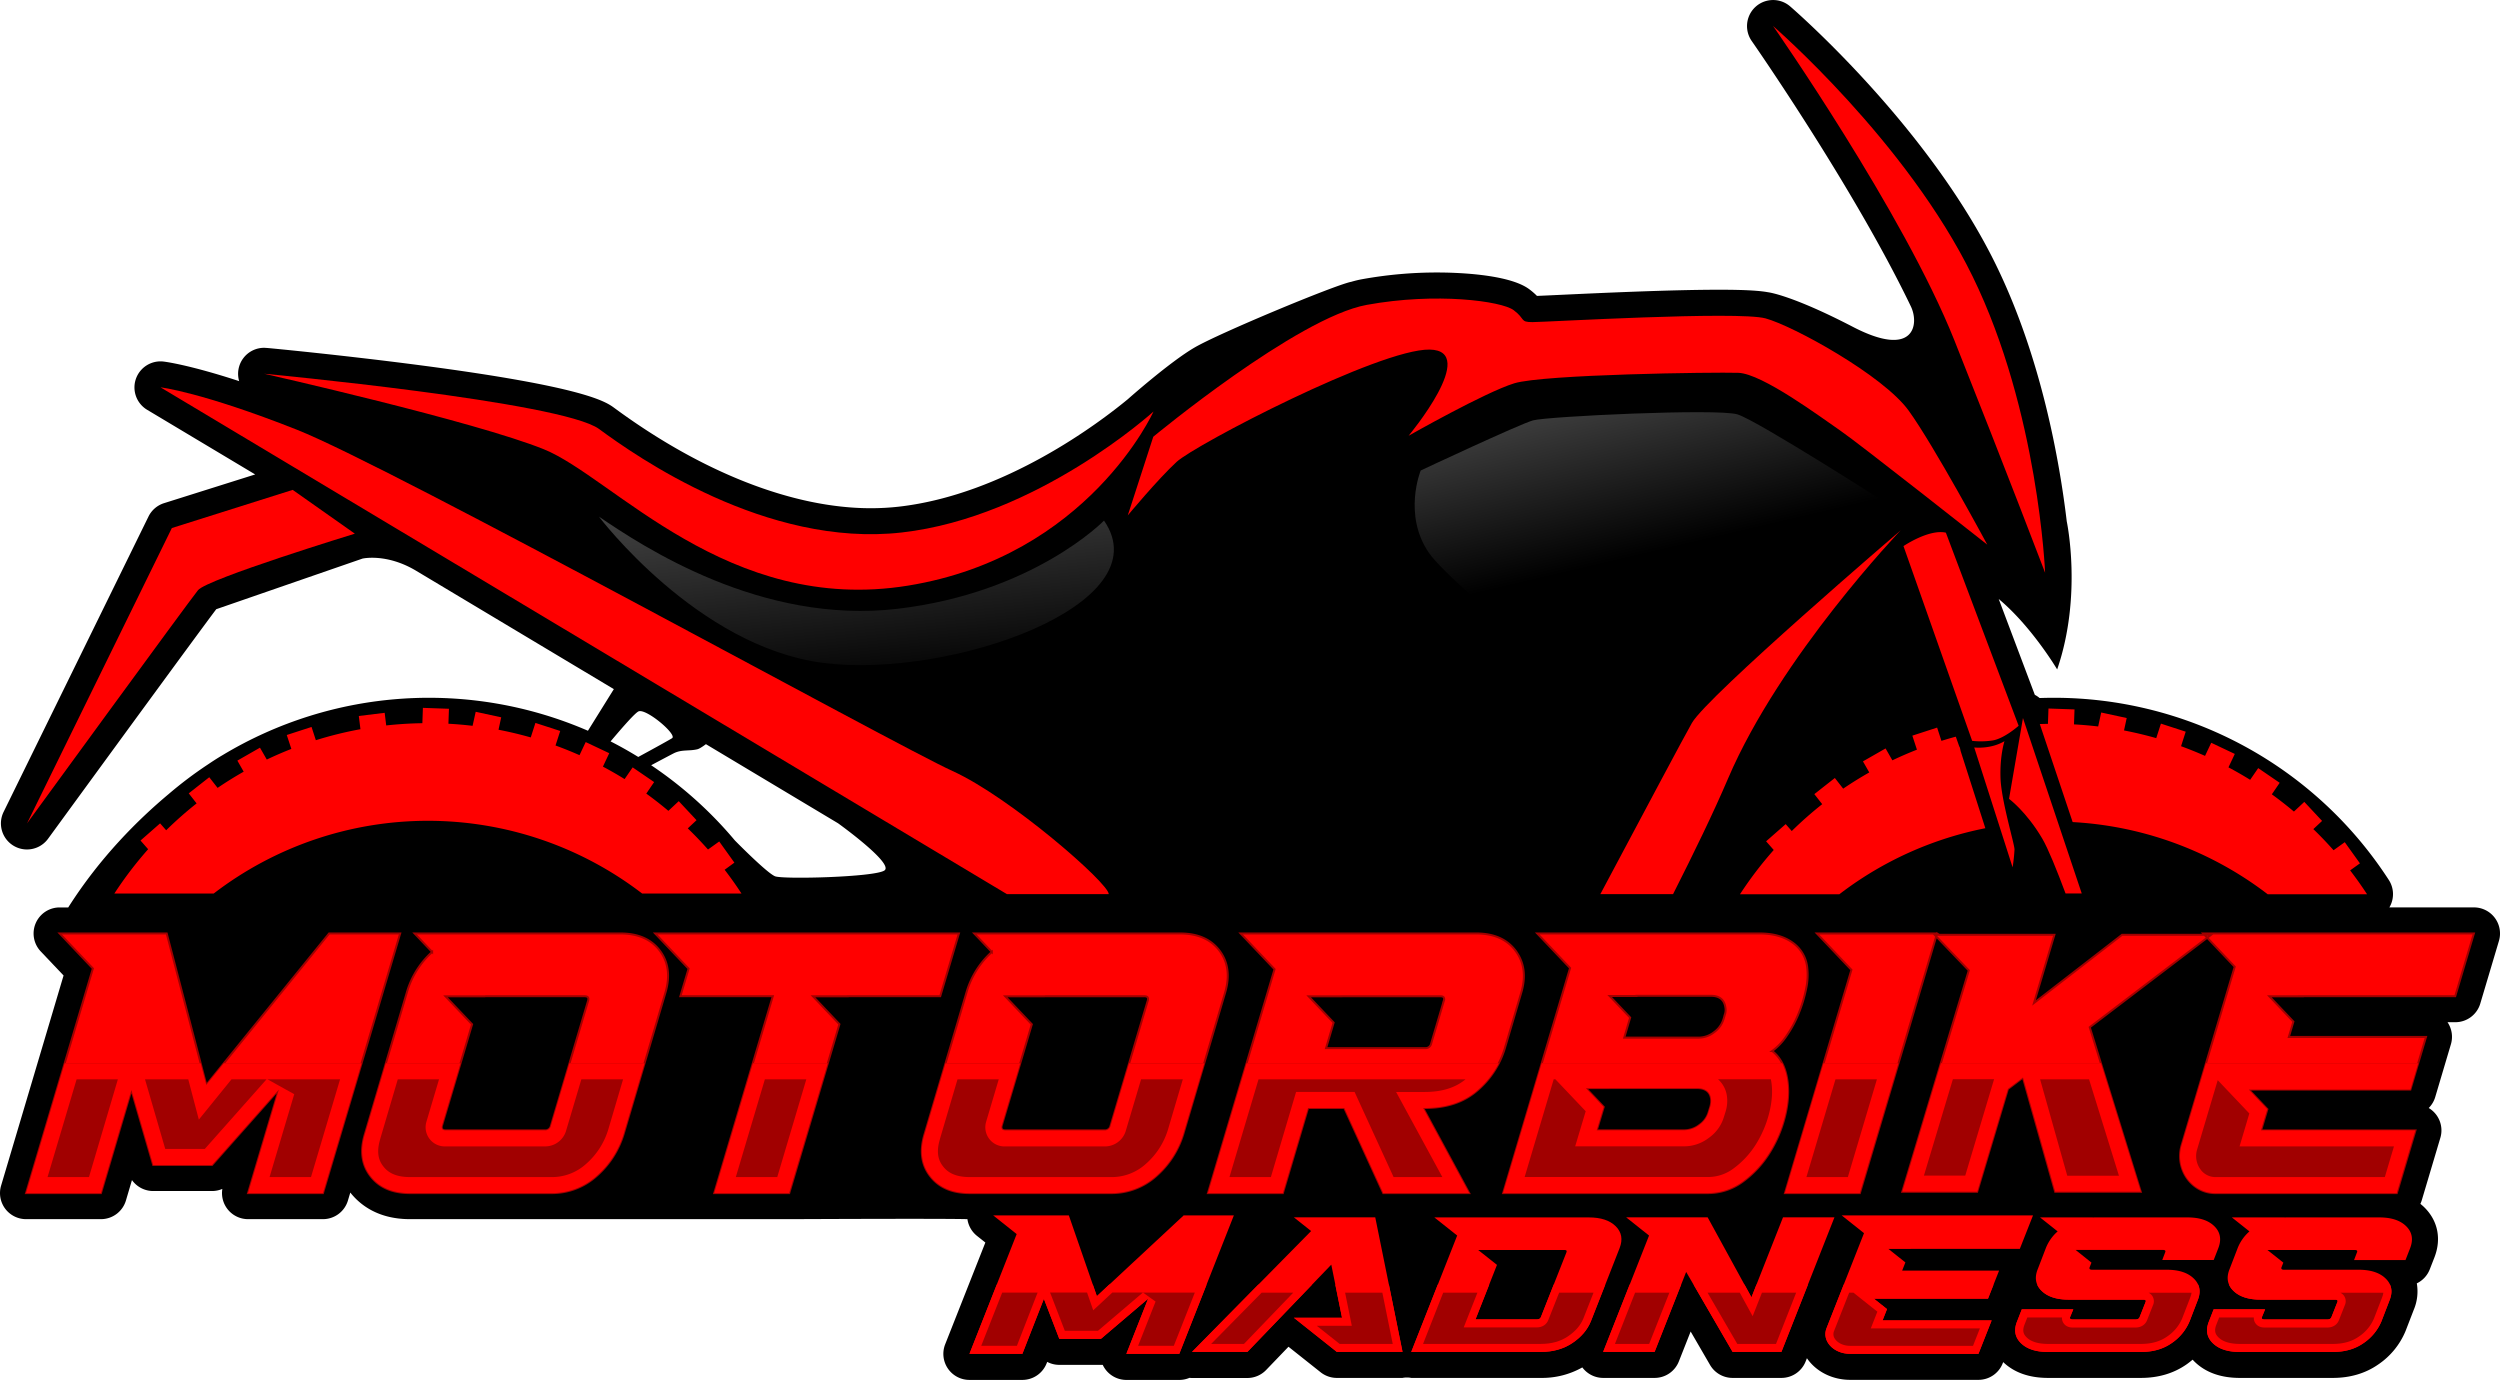 <svg id="Layer_1" data-name="Layer 1" xmlns="http://www.w3.org/2000/svg" xmlns:xlink="http://www.w3.org/1999/xlink" viewBox="0 0 1862.09 1027.81"><defs><linearGradient id="linear-gradient" x1="663.97" y1="382.63" x2="679.69" y2="540.68" gradientUnits="userSpaceOnUse"><stop offset="0" stop-color="#464646"/><stop offset="1"/></linearGradient><linearGradient id="gradient" x1="1236.76" y1="301.54" x2="1268.16" y2="435.43" xlink:href="#linear-gradient"/></defs><title>logo</title><path d="M1888.24,709.3a19.41,19.41,0,0,0-15.56-7.81h-63c.12-.21.25-.41.37-.63a19.4,19.4,0,0,0-.79-19.83A297,297,0,0,0,1559.5,545.35c-3.45,0-6.89.07-10.32.19a19.47,19.47,0,0,0-3.57-2.38l-26.9-71.4c24.62,20.54,43.54,52.48,43.54,52.48,18.93-55,7.14-110.28,7.14-110.28h0c-5.3-44.6-18.82-121.59-52.61-190.84-50.24-103-149.26-189.15-153.45-192.77a19.41,19.41,0,0,0-28.59,25.81c.85,1.22,76,109.08,118.53,197.66,6.31,13,2.89,39.19-43.18,15.25-46.23-24-63.35-25.8-63.35-25.8h0c-5.41-1-15-1.85-36.26-1.85-36.34,0-90.3,2.51-119.28,3.86-6.45.3-12.65.59-16.41.74a50,50,0,0,0-5.7-4.94c-15.46-11.6-56.28-12.5-68.42-12.5a312.87,312.87,0,0,0-56.12,5c-2.66.49-5.43,1.15-8.3,2l-.1,0c-12.94,2.77-97.8,38.1-116.3,48.83S870,323,870,323h0c-20.72,17.11-91.48,71-170.5,80a186.76,186.76,0,0,1-20.93,1.16h0c-57.72,0-125.51-26.49-190.87-74.59-6.37-4.68-21.27-15.65-144.05-31.8-58.59-7.7-114.53-13-115.09-13s-1.23-.09-1.83-.09a19.37,19.37,0,0,0-18.6,24.82c-37.78-12.34-55.4-14.48-56.39-14.59a19.41,19.41,0,0,0-12.15,35.94L220.07,379,152.16,400.4a19.41,19.41,0,0,0-11.58,10L32.7,630.33a19.41,19.41,0,0,0,33.11,20c45.55-62.45,113.73-155.73,125.3-171l.1,0L300,441.68h0c.07,0,17.88-4.16,40,9.1l0,0,147.21,88.13-19.29,31a297.88,297.88,0,0,0-272.2,18.2h0s-4.11,2.34-11,7a297.9,297.9,0,0,0-29.15,22c-22.67,18.95-51.11,47.13-74.74,84.4h-6.4a19.41,19.41,0,0,0-14.08,32.77l17,17.92L30.81,908.75a19.41,19.41,0,0,0,18.6,24.94h55.78a19.41,19.41,0,0,0,18.61-13.91l4.49-15.2a19.41,19.41,0,0,0,15.82,8.16h43.83a19.41,19.41,0,0,0,7.67-1.58,19.41,19.41,0,0,0,19.16,22.53h55.78a19.41,19.41,0,0,0,18.6-13.88l1.77-5.94c7.23,9.17,20.72,19.82,44.4,19.82H617.83c8.59,0,109.61-.54,132.74,0a19.39,19.39,0,0,0,7.13,12.46l6.23,4.95L734,1026.9a19.41,19.41,0,0,0,18.06,26.53h39.43a19.41,19.41,0,0,0,18.07-12.33L810,1040a19.38,19.38,0,0,0,9,2.22h31q.68,0,1.36,0a19.42,19.42,0,0,0,17.6,11.22h39.42a19.36,19.36,0,0,0,7.57-1.55c.63.06,1.27.11,1.91.11H959.1a19.41,19.41,0,0,0,14-6l16.61-17.28,23.93,19a19.4,19.4,0,0,0,12.08,4.22h48.94a17.41,17.41,0,0,1,6.51,0h96.59a61.12,61.12,0,0,0,30.81-7.82,19.39,19.39,0,0,0,15.53,7.82h38.32a19.41,19.41,0,0,0,18.05-12.28l8.79-22.28,14.44,24.89a19.41,19.41,0,0,0,16.79,9.67h36.37a19.41,19.41,0,0,0,18.06-12.29l.94-2.39c6.92,10.1,19,16.12,32.26,16.12h95.51a19.41,19.41,0,0,0,18.05-12.28l.37-.94c8.18,7.81,19.4,11.78,33.39,11.78h69.21c13,0,24.48-3.41,34.06-10.14,1.56-1.1,3-2.26,4.45-3.46.43.47.87.95,1.33,1.41,8.21,8.09,19.6,12.19,33.83,12.19h69.21c13,0,24.48-3.41,34.06-10.14a55.84,55.84,0,0,0,20.15-24.77l6.1-15.78a35.31,35.31,0,0,0,2.29-19.74,19.4,19.4,0,0,0,9.64-10.42l3.49-8.95c5.27-13.61,2.61-27.08-7.28-37a38.66,38.66,0,0,0-3.19-2.85,19.37,19.37,0,0,0,1-2.56l13.91-46.74A19.4,19.4,0,0,0,1839,850.9a19.38,19.38,0,0,0,4.85-8.17l11.65-39.22A19.41,19.41,0,0,0,1853,787h5.8a19.41,19.41,0,0,0,18.6-13.87l13.91-46.74A19.41,19.41,0,0,0,1888.24,709.3ZM505.63,555.48c5.66-2.38,28.88,17.27,25,19.95-1.5,1-12.43,7.06-25.23,14q-10.07-6.21-20.61-11.59C494.13,566.74,503.15,556.52,505.63,555.48ZM688.73,674c-7.55,5-75.3,6.66-81.38,4.33s-30-26.73-30-26.73v0a297.58,297.58,0,0,0-62.35-56c8.45-4.5,15.07-8,16.84-8.9,6-3,11.31-1.49,17.57-3,1.41-.33,3.69-1.78,6.39-3.8l98.41,58.92h0S696.28,669,688.73,674Z" transform="translate(-30 -25.62)"/><path d="M852.31,413.38s-52.25,53.75-153.78,65.69S508.93,432.79,476.08,410.4c0,0,73.16,97,167.21,109S895.61,476.09,852.31,413.38Z" transform="translate(-30 -25.62)" style="fill:url(#linear-gradient)"/><path d="M706.38,461.81c134.36-21.87,182.8-129.68,182.8-129.68s-86.45,78.64-187.48,90.1-197.9-56.77-225.5-77.08S226.74,304,226.74,304s156.76,35.41,208.31,56.24S572,483.69,706.38,461.81Z" transform="translate(-30 -25.62)" style="fill:red"/><path d="M739.47,599.9c-43-19.51-417.19-226.1-488.35-254.22s-101.57-31.56-101.57-31.56L780,691.61h75.82C856.24,683.82,782.51,619.41,739.47,599.9Z" transform="translate(-30 -25.62)" style="fill:red"/><path d="M870,409.53s22.43-27,36.38-39.88,151-84.21,188.42-83.65-15.63,64.19-15.63,64.19,56.93-32.37,78.7-39.07,149-8.37,166.89-7.81,62,33.49,75.91,43,109.54,85,109.54,85-39.63-73.68-58.61-99.91-86-63.07-106.61-68.65-164.1,2.79-173.59,2.79-5-2.23-14-8.93-57.49-13.4-109.4-3.91S889,350.92,889,350.92Z" transform="translate(-30 -25.62)" style="fill:red"/><path d="M1553.27,452.22s-4.86-120-53.94-220.6S1350.65,45,1350.65,45s97.18,139,135.08,234.21S1553.27,452.22,1553.27,452.22Z" transform="translate(-30 -25.62)" style="fill:red"/><path d="M1290.21,564.09c-5.17,9-35.47,66-68.22,127.51h54.17c15.27-30.22,29.86-60.11,41-86.2,39-91.24,128.54-184.78,128.54-184.78S1301.69,544,1290.21,564.09Z" transform="translate(-30 -25.62)" style="fill:red"/><path d="M294.3,423.12,248,390.5l-90,28.42-107.88,220S170.63,473.64,177.48,465.22,294.3,423.12,294.3,423.12Z" transform="translate(-30 -25.62)" style="fill:red"/><path d="M1780.47,673.91l7.3-5.22-11.3-15.78-8.35,6q-7.22-8.17-15.06-15.74l6.52-6.1-13.26-14.18-7.72,7.22q-8-6.72-16.46-12.85l5.85-8.57-16-10.95-6,8.72q-7.9-4.9-16.15-9.28l4.72-10L1677,578.87l-4.61,9.76q-8.78-3.9-17.86-7.21L1658,570.6l-18.47-6-3.48,10.81q-11.81-3.37-24-5.73l2-9.25-19-4.12-2.26,10.41q-8.91-1.06-18-1.56l.39-11.14-19.4-.68-.4,11.43q-13.63.2-26.92,1.67l-1.15-9.41-19.26,2.36,1.21,9.85a276.31,276.31,0,0,0-33.21,8.2l-3.21-9.88-18.46,6L1457.8,584q-9.31,3.66-18.29,7.94l-5.07-8.86-16.85,9.64,4.71,8.24q-10,5.66-19.43,12.08l-6.21-7.94-15.29,12,5.87,7.5a279.92,279.92,0,0,0-22.67,20l-4.52-5.15-14.59,12.8,5.68,6.47a279.5,279.5,0,0,0-25.16,33h74a262.06,262.06,0,0,1,319.11,0h74C1789.07,685.53,1784.86,679.64,1780.47,673.91Z" transform="translate(-30 -25.62)" style="fill:red"/><path d="M577,668.15l-11.3-15.78-8.35,6q-7.22-8.17-15.06-15.74l6.52-6.1-13.26-14.18-7.72,7.22q-8-6.72-16.46-12.85l5.85-8.57-16-10.95-6,8.72q-7.9-4.9-16.15-9.28l4.72-10-17.55-8.29-4.61,9.76q-8.78-3.9-17.86-7.21l3.49-10.82-18.47-6-3.48,10.81q-11.81-3.37-24-5.73l2-9.25-19-4.12L382,566.24q-8.91-1.06-18-1.56l.39-11.14-19.4-.68-.4,11.43q-13.63.2-26.92,1.67l-1.15-9.41-19.26,2.36,1.21,9.85a276.31,276.31,0,0,0-33.21,8.2l-3.21-9.88-18.46,6L247,583.43q-9.31,3.66-18.29,7.94l-5.07-8.86-16.85,9.64,4.71,8.24q-10,5.66-19.43,12.08l-6.21-7.94-15.29,12,5.87,7.5a280,280,0,0,0-22.67,20l-4.52-5.15-14.59,12.8,5.68,6.47a279.5,279.5,0,0,0-25.16,33h74a262.06,262.06,0,0,1,319.11,0h74c-3.95-6.07-8.15-12-12.55-17.7Z" transform="translate(-30 -25.62)" style="fill:red"/><path d="M1589.74,762.2a10.45,10.45,0,0,1-9.93-7.18c-7.37-22.35-28.49-83.79-37.65-99.47-10.35-17.71-21.83-26.42-21.94-26.5a10.45,10.45,0,0,1-4.11-10.2l10.37-60.2A10.45,10.45,0,0,1,1536,550c.27,0,.54,0,.8,0a10.45,10.45,0,0,1,9.9,7.13l62.08,185.23a10.45,10.45,0,0,1-3,11.13c-1.57,1.4-7.11,6.11-12.42,8.08A10.45,10.45,0,0,1,1589.74,762.2Z" transform="translate(-30 -25.62)"/><path d="M1529.06,682.11a10.45,10.45,0,0,1-9.95-7.26l-28.59-89.29a10.45,10.45,0,0,1,10-13.64,10.63,10.63,0,0,1,1.29.08h0s.82.08,2.09.08c3,0,8.84-.44,13.88-3.4A10.45,10.45,0,0,1,1532.94,581s-2.93,9.39-2.43,23.91c.34,9.86,4.54,26.87,7.32,38.13,2.32,9.39,3.12,12.76,3.11,15.39a128.6,128.6,0,0,1-1.55,14.87,10.45,10.45,0,0,1-9.51,8.81C1529.6,682.1,1529.33,682.11,1529.06,682.11Z" transform="translate(-30 -25.62)"/><path d="M1543.33,562.5l-42.16-111.92-52.23,16.49,40.13,113.81a10.45,10.45,0,0,0,8.26,6.85,53.81,53.81,0,0,0,7.76.48,78.89,78.89,0,0,0,10-.64c11.47-1.47,23.25-11.6,25.49-13.61A10.45,10.45,0,0,0,1543.33,562.5Z" transform="translate(-30 -25.62)"/><path d="M521.43,733.66q-9.63-12.75-29.27-12.76H338.8l13.07,13.77A65,65,0,0,0,333,764.95L301.83,870.24q-5.7,18.53,4.08,31.29t29.42,12.76h105a49.69,49.69,0,0,0,34.05-12.76,67.51,67.51,0,0,0,20.12-31.29l31.14-105.29Q531.06,746.42,521.43,733.66ZM468,771.13l-27.62,92.93a4.27,4.27,0,0,1-4.59,3.49H362q-3.7,0-2.81-3.49l22.44-75.49-19.8-20.86h29.36c.17,0,.31-.06.49-.06h73.71Q469.13,767.64,468,771.13ZM328.06,720.9,270.55,914.29H214.76L237.7,837.2l-49.76,56.14H144.11l-16.23-55.87-22.69,76.82H49.41L99.17,747,74.45,720.9h79.72l29.49,112.81L275.12,720.9Zm1258.45,69.85,38,122.54h-63.75l-24-85.06-11.21,8.51-22.89,76.56h-55.78l49.55-164.88-25.42-26.51h89.16L1545,772.67l65.58-50.77h66.31Zm-113.7-69.85L1415.3,914.29h-55.78L1409,748l-25.7-27.08h89.54Zm271,46.8h-23.5l17.89,18.86-3.4,11.43h102.17l-11.65,39.22H1705l13.83,14.58-4.69,15.78h115l-13.91,46.74H1680c-17.66,0-30.25-18.06-25-35.82l39.49-132.79L1671,720.9h201.64l-13.91,46.74h-115ZM1376,745.61a26,26,0,0,0-11.17-18.13q-9.41-6.58-24.2-6.58H1175l24.44,25.76L1149.6,914.29h152.27a43.52,43.52,0,0,0,26.29-8.6,76.48,76.48,0,0,0,19.79-21.35,92.92,92.92,0,0,0,11.61-27.4q3.59-14.63,1.71-27-2.22-14.5-11.26-21.49a44.67,44.67,0,0,0,10.66-11.28,84.93,84.93,0,0,0,9-16.65,101.52,101.52,0,0,0,5.58-18.4A47.85,47.85,0,0,0,1376,745.61Zm-72,104.21-1.34,4.3a17.52,17.52,0,0,1-6.82,9.4,18.57,18.57,0,0,1-11.34,4H1219.3l5.22-17.41-13.24-14h17.43l0-.06h65.17q9.39,0,10.58,7.79A15.17,15.17,0,0,1,1304,849.82Zm10.83-68.76-1.13,3.76a18.81,18.81,0,0,1-7.06,9.67,18.57,18.57,0,0,1-11.34,4h-55.5l4.4-14.92-15.28-16.1h20l0-.13h55.5q9.39,0,10.71,8.6A10.11,10.11,0,0,1,1314.79,781.07Zm-155.94-47.27q-9.66-12.89-29.29-12.89H954.06l25.27,26.63L929.74,914.29h55.78l18.77-63.39h27l29,63.39h64L1090,850.9h1.14q24.19,0,39.13-13a66.35,66.35,0,0,0,20.44-31l12.37-41.9Q1168.51,746.69,1158.85,733.79Zm-53.49,37.33L1096,802.82a4.27,4.27,0,0,1-4.59,3.49h-73.71l5.63-19-18.57-19.57h24.37l0-.06h73.71Q1106.53,767.64,1105.36,771.13ZM744.22,720.9l-13.91,46.74H661.43l0,.06H635.53l19.71,20.77-37.4,125.82H562l43.6-146.65H536.77l6.11-20.52L518,720.9H744.22ZM938.3,733.66Q928.67,720.91,909,720.9H755.67l13.07,13.77a65,65,0,0,0-18.9,30.28L718.7,870.24q-5.7,18.53,4.08,31.29t29.42,12.76h105a49.69,49.69,0,0,0,34.05-12.76,67.51,67.51,0,0,0,20.12-31.29l31.14-105.29Q947.94,746.42,938.3,733.66Zm-53.47,37.47-27.62,92.93a4.27,4.27,0,0,1-4.59,3.49H778.91q-3.7,0-2.81-3.49l22.44-75.49-19.8-20.86H808.1c.17,0,.31-.06.49-.06h73.71Q886,767.64,884.84,771.13Z" transform="translate(-30 -25.62)" style="fill:red;stroke:#a10000;stroke-width:1.493px"/><polygon points="881.61 905.29 816.96 965.44 796.12 905.29 762.73 905.29 762.73 905.29 739.78 905.29 757.25 919.18 722.08 1008.4 761.51 1008.4 777.54 967.44 789.01 997.23 819.99 997.23 855.16 967.3 838.95 1008.4 878.37 1008.4 919.02 905.29 881.61 905.29" style="fill:red"/><polygon points="1328.04 906.73 1304.54 966.31 1271.93 906.73 1233.6 906.73 1233.6 906.73 1211.23 906.73 1228.27 920.28 1194.09 1006.96 1232.42 1006.96 1255.92 947.38 1290.49 1006.96 1326.85 1006.96 1366.36 906.73 1328.04 906.73" style="fill:red"/><path d="M1233.47,939q-6.62-6.61-20.11-6.61h-115l17,13.5-34.19,86.73h96.59q13.49,0,23.39-6.61t13.82-16.22l21.39-54.57Q1240.08,945.58,1233.47,939Zm-36.73,19.42-19,48.17q-.61,1.81-3.15,1.81H1129l16-40.65-14-11.1h18.33v0H1195C1196.69,956.57,1197.27,957.18,1196.73,958.38Z" transform="translate(-30 -25.62)" style="fill:red"/><path d="M1679.38,939q-6.62-6.61-20.11-6.61H1591c-.77,0-1.52,0-2.28.07l.09-.07H1549.5l13.11,10.42a32.14,32.14,0,0,0-8.78,12.41l-6,15.59q-3.92,9.61,2.8,16.22t20.21,6.61h55.53q2.54,0,1.74,1.81l-4.39,11.14q-.61,1.81-3.15,1.81h-46.73q-2.54,0-1.93-1.81l2.36-5.71H1535.9l-3.47,8.91q-3.92,9.6,2.8,16.22t20.21,6.61h69.21q13.49,0,22.9-6.61a36.6,36.6,0,0,0,13.33-16.22l6-15.59q3.92-9.6-2.8-16.22t-20.21-6.61h-55.53q-2.54,0-1.93-1.81l1.38-3.49L1576,956.61h17.88c.12,0,.22,0,.34,0h46.73q2.54,0,1.74,1.81l-2.17,5.71h38.32l3.47-8.91Q1686,945.58,1679.38,939Z" transform="translate(-30 -25.62)" style="fill:red"/><path d="M1822.26,939q-6.62-6.61-20.11-6.61h-68.24c-.77,0-1.52,0-2.28.07l.09-.07h-39.35l13.11,10.42a32.14,32.14,0,0,0-8.78,12.41l-6,15.59q-3.92,9.61,2.8,16.22t20.21,6.61h55.53q2.54,0,1.74,1.81l-4.39,11.14q-.61,1.81-3.15,1.81h-46.73q-2.54,0-1.93-1.81l2.36-5.71h-38.32l-3.47,8.91q-3.92,9.6,2.8,16.22t20.21,6.61h69.21q13.49,0,22.9-6.61a36.6,36.6,0,0,0,13.33-16.22l6-15.59q3.92-9.6-2.8-16.22t-20.21-6.61h-55.53q-2.54,0-1.93-1.81l1.38-3.49-11.85-9.42h17.88c.12,0,.22,0,.34,0h46.73q2.54,0,1.74,1.81l-2.17,5.71h38.32l3.47-8.91Q1828.88,945.58,1822.26,939Z" transform="translate(-30 -25.62)" style="fill:red"/><polygon points="1024.34 906.73 986.6 906.73 986.6 906.73 963.73 906.73 976.56 916.93 887.85 1006.96 929.1 1006.96 981.21 952.75 991.56 941.99 991.59 941.95 999.62 981.53 963.73 981.53 995.72 1006.96 1004.77 1006.96 1044.66 1006.96 1024.34 906.73" style="fill:red"/><path d="M1453.17,955.83h81.26l9.83-24.92H1401.76l16.62,13.21-27.91,70.8c-3.73,9.47,5.16,19.1,17.64,19.1h95.51l9.83-24.92h-81.26l3.31-8.41-9.77-7.77h85L1519,972H1446.8l2.4-6.09-12.64-10.05h16.61Z" transform="translate(-30 -25.62)" style="fill:red"/><path d="M1224.52,850.14l-5.22,17.41h65.18a18.57,18.57,0,0,0,11.34-4,17.52,17.52,0,0,0,6.82-9.4l1.34-4.3a15.17,15.17,0,0,0,.52-5.91q-1.19-7.79-10.58-7.79h-65.17l0,.06h-17.43Z" transform="translate(-30 -25.62)" style="fill:none"/><path d="M985.52,914.29l18.77-63.39h27l29,63.39h64L1090,850.9h1.14q24.19,0,39.13-13a68.13,68.13,0,0,0,16.09-20.28H958.5l-28.76,96.69Z" transform="translate(-30 -25.62)" style="fill:#a10000"/><path d="M1121.59,829.54c-7.68,6.33-17.67,9.42-30.5,9.42h-21.22l9.59,17.65,24.86,45.74H1068l-25.86-56.42-3.19-7H995.37l-2.53,8.55L976.6,902.34H945.75l21.65-72.81h154.19m24.73-11.94H958.5l-28.76,96.69h55.78l18.77-63.39h27l29,63.39h64L1090,850.9h1.14q24.19,0,39.13-13a68.13,68.13,0,0,0,16.09-20.28Z" transform="translate(-30 -25.62)" style="fill:red"/><path d="M1825.29,837.2l5.82-19.61h-158l-18.1,60.87c-5.28,17.76,7.3,35.82,25,35.82h135.16l13.91-46.74h-115l4.69-15.78L1705,837.19h120.34Z" transform="translate(-30 -25.62)" style="fill:#a10000"/><path d="M1681.87,830.21l14.43,15.2,9.08,9.57-2.72,9.17-4.56,15.35h115l-6.8,22.85H1680a13.64,13.64,0,0,1-11-5.72,16.77,16.77,0,0,1-2.53-14.75l15.36-51.66m149.25-12.62h-158l-18.1,60.87c-5.28,17.76,7.3,35.82,25,35.82h135.16l13.91-46.74h-115l4.69-15.78L1705,837.19h120.34l5.82-19.61Z" transform="translate(-30 -25.62)" style="fill:red"/><path d="M891.26,901.53a67.51,67.51,0,0,0,20.12-31.29L927,817.59H871l-13.81,46.47a4.27,4.27,0,0,1-4.59,3.49H778.91q-3.7,0-2.81-3.49l13.81-46.47H734.27L718.7,870.24q-5.7,18.53,4.08,31.29t29.42,12.76h105A49.69,49.69,0,0,0,891.26,901.53Z" transform="translate(-30 -25.62)" style="fill:#a10000"/><path d="M911,829.54l-11,37.25a55.27,55.27,0,0,1-16.6,25.8,37.8,37.8,0,0,1-26.13,9.76h-105c-12.32,0-17.28-4.61-19.94-8.08s-5.63-9.17-2.14-20.51l0-.06,0-.06,13-44.09H773.9l-9.25,31.12-.07.22-.06.22a14.27,14.27,0,0,0,14.38,18.4h73.71a16.23,16.23,0,0,0,16.09-12.2l11.22-37.76h31m16-11.94H871l-13.81,46.47a4.27,4.27,0,0,1-4.59,3.49H778.91q-3.7,0-2.81-3.49l13.81-46.47H734.27L718.7,870.24q-5.7,18.53,4.08,31.29t29.42,12.76h105a49.69,49.69,0,0,0,34.05-12.76,67.51,67.51,0,0,0,20.12-31.29L927,817.59Z" transform="translate(-30 -25.62)" style="fill:red"/><polygon points="560.8 791.97 532.05 888.67 587.83 888.67 616.58 791.97 560.8 791.97" style="fill:#a10000"/><path d="M630.57,829.54l-21.64,72.81H578.06l21.65-72.81h30.86m16-11.94H590.8L562,914.29h55.78l28.75-96.69Z" transform="translate(-30 -25.62)" style="fill:red"/><path d="M494.51,870.24l15.57-52.64H454.15l-13.81,46.47a4.27,4.27,0,0,1-4.59,3.49H362q-3.7,0-2.81-3.49L373,817.59H317.4l-15.57,52.64q-5.7,18.53,4.08,31.29t29.42,12.76h105a49.69,49.69,0,0,0,34.05-12.76A67.51,67.51,0,0,0,494.51,870.24Z" transform="translate(-30 -25.62)" style="fill:#a10000"/><path d="M494.09,829.54l-11,37.25a55.27,55.27,0,0,1-16.6,25.8,37.8,37.8,0,0,1-26.13,9.76h-105c-12.32,0-17.28-4.61-19.94-8.08s-5.63-9.17-2.14-20.51l0-.06,0-.06,13-44.09H357l-9.25,31.12-.07.22-.06.22A14.27,14.27,0,0,0,362,879.49h73.71a16.23,16.23,0,0,0,16.09-12.2l11.22-37.76h31m16-11.94H454.15l-13.81,46.47a4.27,4.27,0,0,1-4.59,3.49H362q-3.7,0-2.81-3.49L373,817.59H317.4l-15.57,52.64q-5.7,18.53,4.08,31.29t29.42,12.76h105a49.69,49.69,0,0,0,34.05-12.76,67.51,67.51,0,0,0,20.12-31.29l15.57-52.64Z" transform="translate(-30 -25.62)" style="fill:red"/><polygon points="166.72 791.97 153.66 808.09 149.44 791.97 48.16 791.97 19.41 888.67 75.19 888.67 97.88 811.85 114.11 867.72 157.94 867.72 207.7 811.58 184.76 888.67 240.55 888.67 269.3 791.97 166.72 791.97" style="fill:#a10000"/><path d="M283.29,829.54l-21.65,72.81H230.78l18.37-61.74-19.92-11.07h54.06m-54.76,0-46,51.86H153.08l-13.73-47.26-1.34-4.6h32.21l1.88,7.19,6,22.83,14.86-18.33,9.48-11.69h26.11m-110.76,0-1.34,4.55L96.27,902.34H65.42l21.65-72.81h30.69M299.3,817.59H196.72l-13.07,16.12-4.21-16.12H78.16L49.41,914.29h55.78l22.69-76.82,16.23,55.87h43.83L237.7,837.2l-22.93,77.09h55.78l28.76-96.69Z" transform="translate(-30 -25.62)" style="fill:red"/><polygon points="1385.3 888.67 1414.06 791.97 1358.28 791.97 1329.52 888.67 1385.3 888.67" style="fill:#a10000"/><path d="M1428,829.54l-21.65,72.81h-30.86l21.65-72.81H1428m16-11.94h-55.78l-28.76,96.69h55.78l28.76-96.69Z" transform="translate(-30 -25.62)" style="fill:red"/><path d="M1301.87,914.29a43.52,43.52,0,0,0,26.29-8.6,76.48,76.48,0,0,0,19.79-21.35,92.93,92.93,0,0,0,11.61-27.4q3.59-14.63,1.71-27a40.33,40.33,0,0,0-3.8-12.35h-179.1l-28.76,96.69Zm-73.15-78.16h65.17q9.39,0,10.58,7.79a15.17,15.17,0,0,1-.52,5.91l-1.34,4.3a17.52,17.52,0,0,1-6.82,9.4,18.57,18.57,0,0,1-11.34,4H1219.3l5.22-17.41-13.24-14h17.43Z" transform="translate(-30 -25.62)" style="fill:#a10000"/><path d="M1349,829.54q.23,1.07.4,2.22c1,6.63.51,14.15-1.5,22.34A81.43,81.43,0,0,1,1337.83,878,65,65,0,0,1,1321.11,896a31.59,31.59,0,0,1-19.24,6.3H1165.61l21.65-72.81h1.23l14.11,14.87,8.48,8.94-3.23,10.78-4.61,15.37h81.23a30.33,30.33,0,0,0,18.51-6.43,29.28,29.28,0,0,0,11.1-15.58l1.28-4.12.09-.3.08-.3a26.53,26.53,0,0,0,.75-10.66,20.42,20.42,0,0,0-6.64-12.57H1349m8.41-11.94h-179.1l-28.76,96.69h152.27a43.52,43.52,0,0,0,26.29-8.6,76.48,76.48,0,0,0,19.79-21.35,92.93,92.93,0,0,0,11.61-27.4q3.59-14.63,1.71-27a40.34,40.34,0,0,0-3.8-12.35Zm-138.16,50,5.22-17.41-13.24-14h17.43l0-.06h65.17q9.39,0,10.58,7.79a15.17,15.17,0,0,1-.52,5.91l-1.34,4.3a17.52,17.52,0,0,1-6.82,9.4,18.57,18.57,0,0,1-11.34,4Z" transform="translate(-30 -25.62)" style="fill:red"/><polygon points="1416.93 887.67 1472.71 887.67 1495.6 811.11 1506.81 802.61 1530.77 887.67 1594.52 887.67 1564.84 791.97 1445.68 791.97 1416.93 887.67" style="fill:#a10000"/><path d="M1586,829.54l22.27,71.81h-38.5l-20.23-71.81H1586m-70.71,0-.05,0-1.12,3.73-20.34,68H1463l21.58-71.81h30.76m79.52-11.94H1475.68l-28.76,95.7h55.78l22.89-76.56,11.21-8.51,24,85.06h63.75l-29.68-95.7Z" transform="translate(-30 -25.62)" style="fill:red"/><polygon points="894.98 1003.97 938.48 959.83 970.26 959.83 927.83 1003.97 894.98 1003.97" style="fill:#a10000"/><path d="M993.25,988.44l-36.69,38.17H932.12l37.61-38.17h23.53m14-6H967.23l-49.38,50.11H959.1l48.17-50.11Z" transform="translate(-30 -25.62)" style="fill:red"/><path d="M1555.43,1029.59c-8.14,0-14.24-1.94-18.11-5.75-3.61-3.55-4.29-7.67-2.13-13l2.75-7.05h31.81l-.69,1.67,0,.09a4.19,4.19,0,0,0,.46,3.92,5,5,0,0,0,4.3,1.84h46.73c4.13,0,5.52-2.56,6-3.75l4.35-11a4.11,4.11,0,0,0-.19-4,4.76,4.76,0,0,0-4.3-1.93H1570.8c-7.71,0-13.59-1.74-17.48-5.16h111.84a12.81,12.81,0,0,1-1,7.58l-6.05,15.64a33.79,33.79,0,0,1-12.26,14.85c-5.73,4-12.86,6.07-21.19,6.07Z" transform="translate(-30 -25.62)" style="fill:#a10000"/><path d="M1662.33,988.44a13.05,13.05,0,0,1-.94,3.47l0,.05,0,.05-6,15.54a30.49,30.49,0,0,1-11.21,13.54c-5.29,3.72-11.66,5.53-19.47,5.53h-69.22c-7.33,0-12.72-1.65-16-4.9-2-2-3.57-4.52-1.46-9.71l0,0,0,0,2-5.11h25.8a7,7,0,0,0,1.28,4.43c1,1.41,3,3.08,6.73,3.08h46.73c4.2,0,7.46-2.12,8.75-5.69l4.31-10.95a7.12,7.12,0,0,0-.45-6.77,6.85,6.85,0,0,0-2.85-2.49h32m5-6H1547.39a14.59,14.59,0,0,0,3.2,4.52q6.72,6.61,20.21,6.61h55.53q2.54,0,1.74,1.81l-4.39,11.14q-.61,1.81-3.15,1.81h-46.73q-2.54,0-1.93-1.81l2.36-5.71H1535.9l-3.47,8.91q-3.92,9.61,2.8,16.22t20.21,6.61h69.22q13.49,0,22.9-6.61a36.59,36.59,0,0,0,13.33-16.22l6-15.59q2.67-6.54.4-11.69Z" transform="translate(-30 -25.62)" style="fill:red"/><polygon points="996.76 1003.97 972.28 984.52 1003.27 984.52 998.26 959.83 1032.06 959.83 1041.01 1003.97 996.76 1003.97" style="fill:#a10000"/><path d="M1059.62,988.44l7.74,38.17H1027.8l-17-13.48h26.08l-1.45-7.16-3.55-17.53h27.7m4.88-6h-39.89l5,24.69H993.73l32,25.43h48.94l-10.16-50.11Z" transform="translate(-30 -25.62)" style="fill:red"/><path d="M1408.11,1031c-5.82,0-11.11-2.46-13.81-6.42a9,9,0,0,1-1.06-8.6l12-30.56h105.22l-1.76,4.48h-91.57l14.74,11.72-4.11,10.44h81.26l-7.48,18.95Z" transform="translate(-30 -25.62)" style="fill:#a10000"/><path d="M1410.5,988.44l11.51,9.15,6.32,5-1.69,4.3-3.21,8.16h81.26l-5.12,13h-91.45c-5.8,0-9.66-2.64-11.34-5.11a6,6,0,0,1-.75-5.82l11.3-28.67h3.18m104.39-6H1403.26l-12.79,32.46c-3.73,9.47,5.16,19.1,17.64,19.1h95.51l9.83-24.92h-81.26l3.31-8.41-9.77-7.77h85l4.12-10.45Z" transform="translate(-30 -25.62)" style="fill:red"/><path d="M1698.32,1029.59c-8.14,0-14.24-1.94-18.11-5.75-3.61-3.55-4.29-7.67-2.13-13l2.75-7.05h31.81l-.69,1.67,0,.09a4.19,4.19,0,0,0,.46,3.92,5,5,0,0,0,4.3,1.84h46.73c4.13,0,5.52-2.56,6-3.75l4.35-11a4.1,4.1,0,0,0-.19-4c-.83-1.28-2.28-1.93-4.3-1.93h-55.53c-7.71,0-13.59-1.74-17.48-5.16H1808a12.81,12.81,0,0,1-1,7.58l-6,15.64a33.79,33.79,0,0,1-12.26,14.85c-5.73,4-12.86,6.07-21.19,6.07Z" transform="translate(-30 -25.62)" style="fill:#a10000"/><path d="M1805.21,988.44a13.06,13.06,0,0,1-.94,3.47l0,.05,0,.05-6,15.54a30.49,30.49,0,0,1-11.21,13.54c-5.29,3.72-11.66,5.53-19.47,5.53h-69.21c-7.33,0-12.72-1.65-16-4.9-2-2-3.57-4.52-1.46-9.71l0,0,0,0,2-5.11h25.8a7,7,0,0,0,1.28,4.43c1,1.41,3,3.08,6.73,3.08h46.73c4.2,0,7.46-2.12,8.75-5.69l4.31-10.95a7.12,7.12,0,0,0-.45-6.77,6.85,6.85,0,0,0-2.85-2.49h32m5-6H1690.27a14.59,14.59,0,0,0,3.2,4.52q6.72,6.61,20.21,6.61h55.53q2.54,0,1.74,1.81l-4.39,11.14q-.61,1.81-3.15,1.81h-46.73q-2.54,0-1.93-1.81l2.36-5.71h-38.32l-3.47,8.91q-3.92,9.61,2.8,16.22t20.21,6.61h69.21q13.49,0,22.9-6.61a36.6,36.6,0,0,0,13.33-16.22l6-15.59q2.67-6.54.4-11.69Z" transform="translate(-30 -25.62)" style="fill:red"/><polygon points="1198.48 1003.97 1215.88 959.83 1247.8 959.83 1230.38 1003.97 1198.48 1003.97" style="fill:#a10000"/><path d="M1273.41,988.44l-15.06,38.17h-25.48l15-38.17h25.5m8.78-6h-38.34l-19.75,50.11h38.32l19.77-50.11Z" transform="translate(-30 -25.62)" style="fill:red"/><path d="M873.34,1031l14.6-37-4.71-3.37-34.33,29.22H821.06l-13.25-34.41h34l3.78,10.91,11.73-10.91h66.94l-18,45.58Zm-116.87,0,18-45.58h32.88L789.47,1031Z" transform="translate(-30 -25.62)" style="fill:#a10000"/><path d="M919.92,988.44,904.31,1028H877.72l13-32.94-9.33-6.67h38.55m-38.71,0-33.42,28.44H823.11l-10-26-1-2.48h27.57l1.59,4.58,3,8.66,6.71-6.24,7.52-7h22.66m-78.27,0-1,2.45L787.43,1028H760.86l15.61-39.61h26.47m125.76-6H856.2L847,991.06l-3-8.59H772.41L752.08,1034h39.42l16-41L819,1022.85h31l35.17-29.93L868.95,1034h39.43l20.32-51.56Z" transform="translate(-30 -25.62)" style="fill:red"/><polygon points="1292.21 1003.97 1266.6 959.83 1297.59 959.83 1304.98 973.34 1310.3 959.83 1342.22 959.83 1324.82 1003.97 1292.21 1003.97" style="fill:#a10000"/><path d="M1367.84,988.44l-15,38.17h-28.86l-22.14-38.17h24l3.48,6.36,6.12,11.18,4.68-11.85,2.24-5.69h25.5m8.77-6h-38.34l-3.73,9.47-5.18-9.47h-37.94l29.07,50.11h36.37l19.75-50.11Z" transform="translate(-30 -25.62)" style="fill:red"/><path d="M1085.55,1029.59l17.4-44.14h31.91l-10.2,25.89h49.94c4.13,0,5.52-2.56,6-3.75l8.72-22.14h32l-9.1,23.21c-2.36,5.78-6.63,10.78-12.7,14.82s-13.38,6.11-21.74,6.11Z" transform="translate(-30 -25.62)" style="fill:#a10000"/><path d="M1216.91,988.44l-7.49,19.09c-2.17,5.31-6,9.72-11.59,13.47s-12.22,5.61-20.08,5.61h-87.81l15-38.17h25.49l-7,17.73-3.21,8.16h54.33c4.2,0,7.46-2.12,8.75-5.69l8-20.2h25.6m8.76-6h-38.42l-9.49,24.08q-.61,1.81-3.15,1.81H1129l10.2-25.89h-38.32l-19.75,50.11h96.59q13.49,0,23.39-6.61t13.82-16.22l10.7-27.28Z" transform="translate(-30 -25.62)" style="fill:red"/><path d="M1536.77,560.43l-10.37,60.2s13,9.58,24.78,29.65c4.39,7.51,10.89,23.6,17.31,40.8h12.06Z" transform="translate(-30 -25.62)" style="fill:red"/><path d="M1500.47,582.36l28.59,89.29a128.21,128.21,0,0,0,1.42-13.29c0-4.21-9.84-36.28-10.42-53.14s2.95-27.54,2.95-27.54C1512.51,583.86,1500.47,582.36,1500.47,582.36Z" transform="translate(-30 -25.62)" style="fill:red"/><path d="M1513.71,577.21c8.82-1.13,19.84-11,19.84-11l-54.19-143.84c-12.58-2.86-31.58,10-31.58,10l51.15,145.07A58.26,58.26,0,0,0,1513.71,577.21Z" transform="translate(-30 -25.62)" style="fill:red"/><path d="M1088.2,376.06s73.16-34.34,83.61-37.32,137.35-9,152.28-4.48,115,68.68,115,68.68-74.65,58.23-119.44,106-50.76,77.63-50.76,77.63-155.27-120.93-174.68-149.3S1088.2,376.06,1088.2,376.06Z" transform="translate(-30 -25.62)" style="fill:url(#gradient)"/></svg>